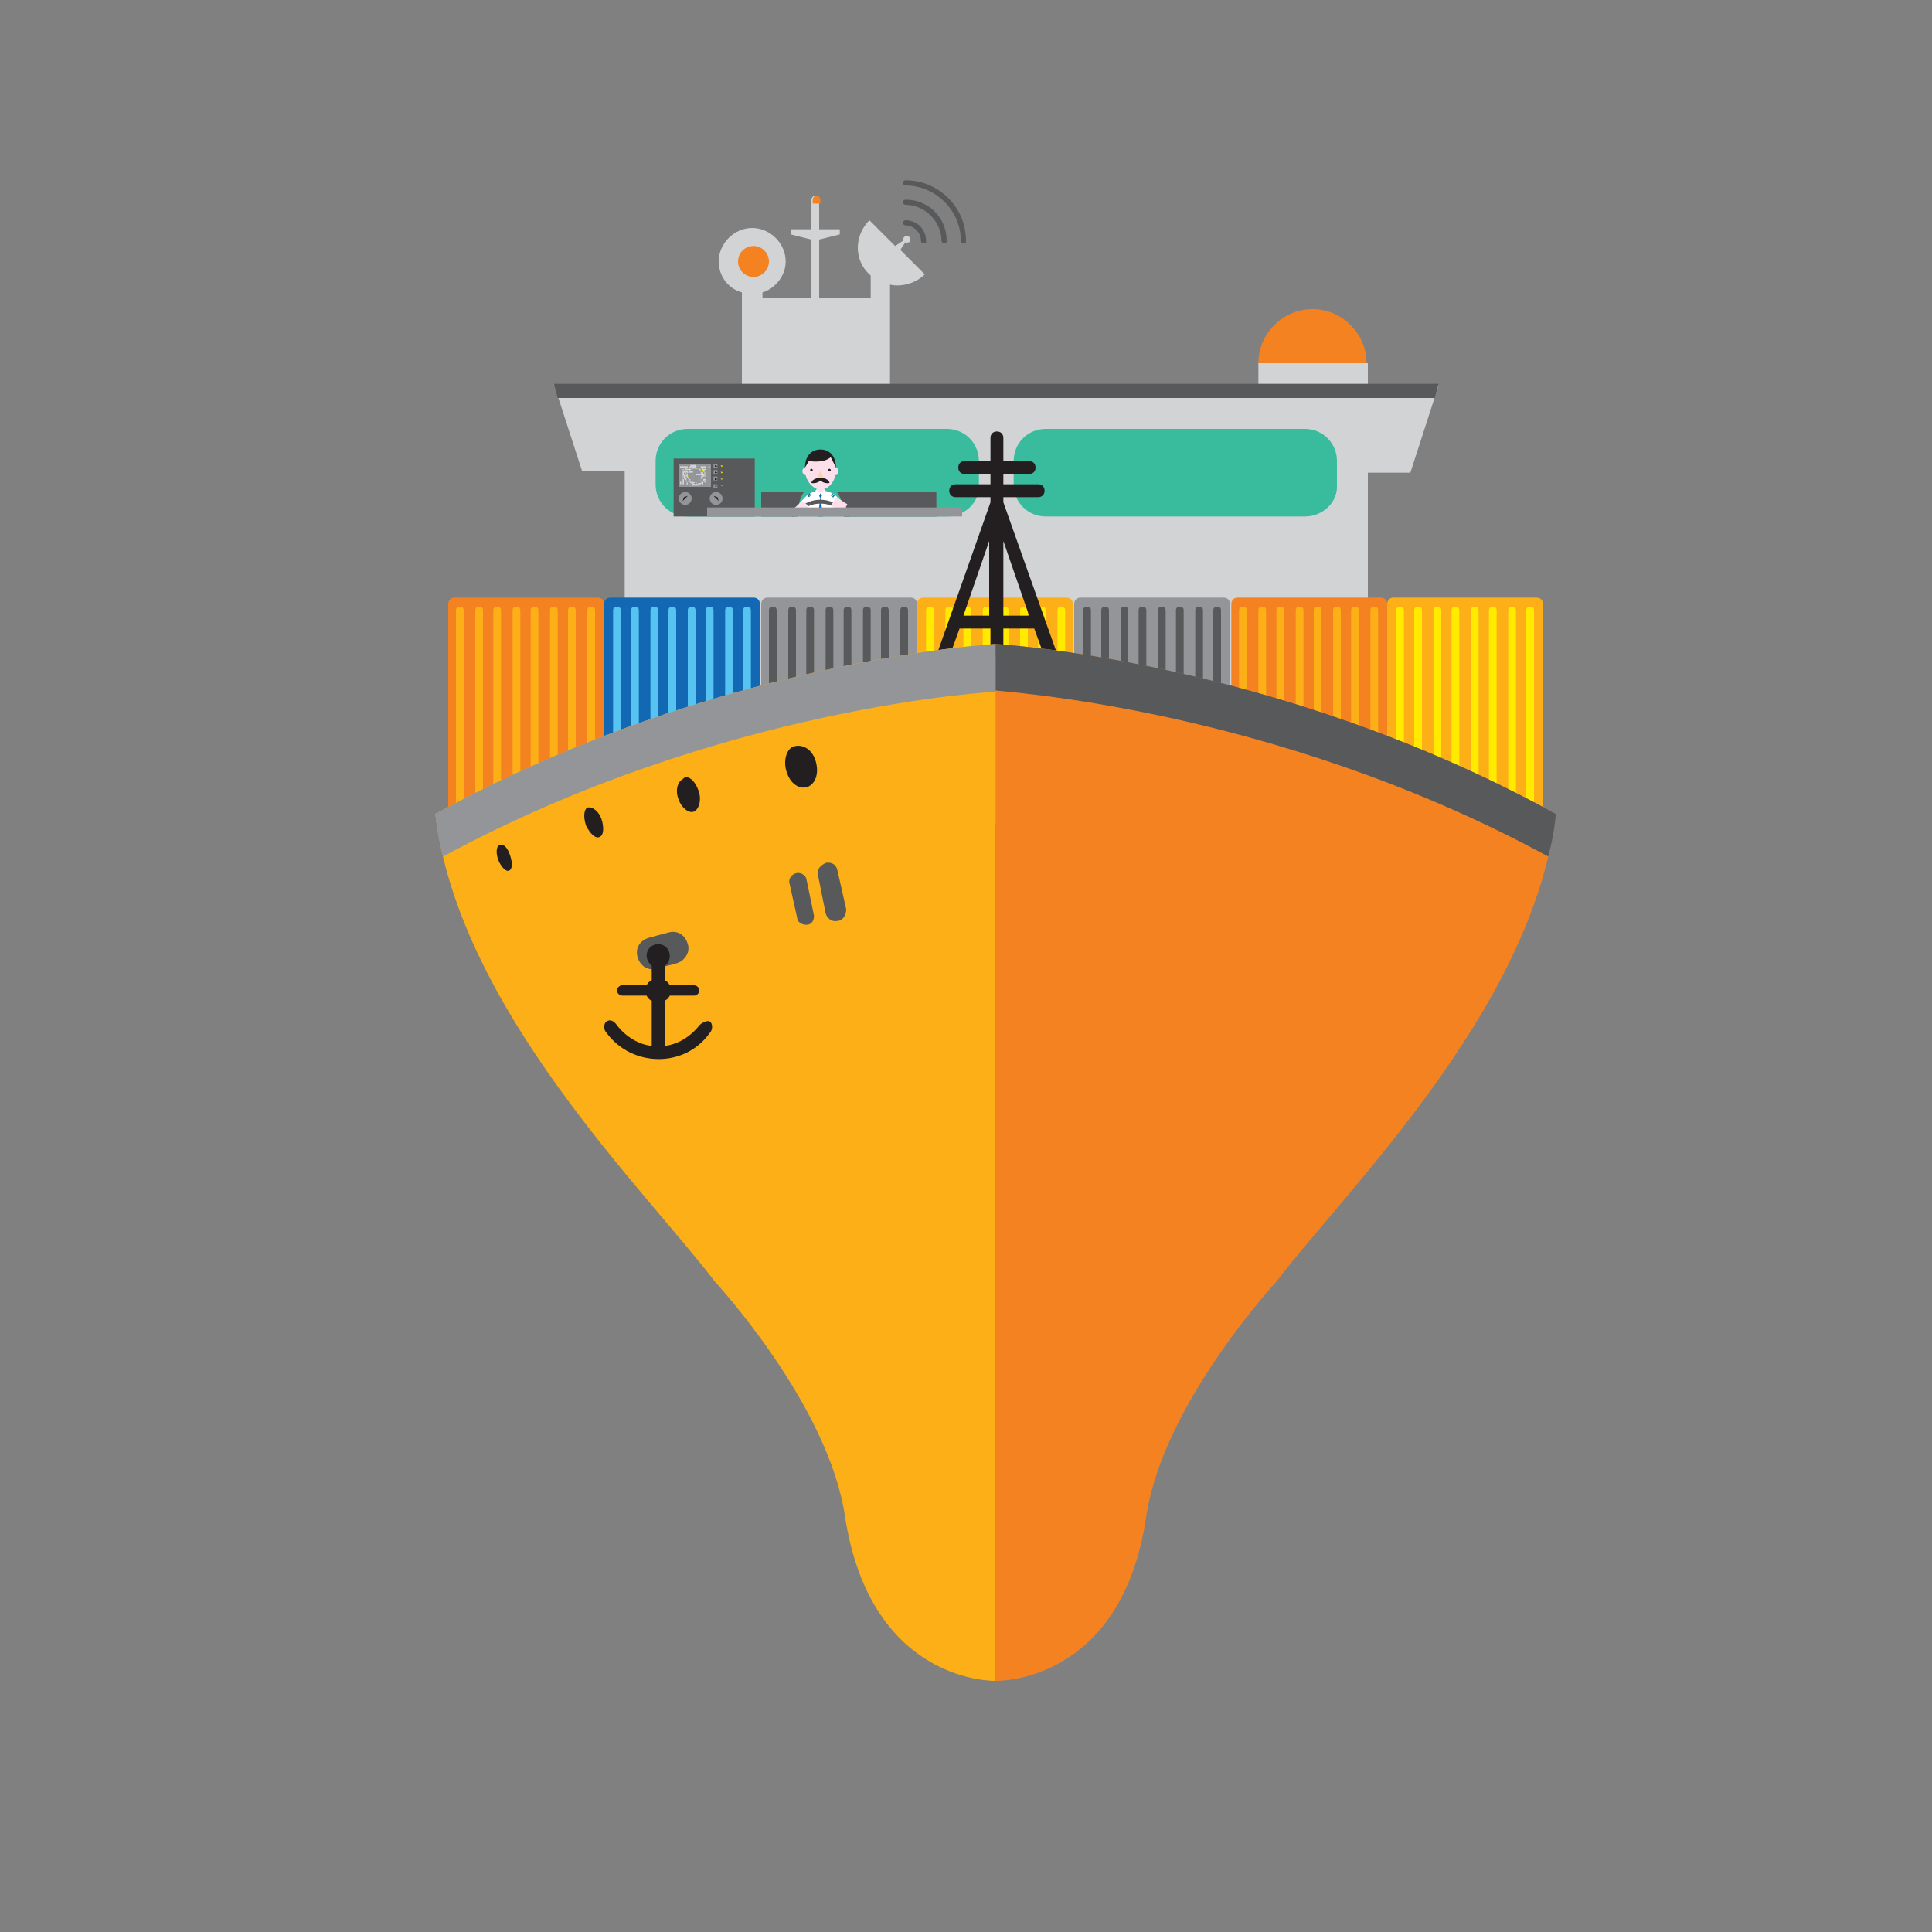 <?xml version="1.0" encoding="utf-8"?>
<!-- Generator: Adobe Illustrator 22.1.0, SVG Export Plug-In . SVG Version: 6.00 Build 0)  -->
<svg version="1.1" id="Layer_1" xmlns="http://www.w3.org/2000/svg" xmlns:xlink="http://www.w3.org/1999/xlink" x="0px" y="0px"
	 viewBox="0 0 150 150" style="enable-background:new 0 0 150 150;" xml:space="preserve">
<rect x="0" y="0" width="150" height="150" fill="#808080" stroke="none"/>
<style type="text/css">
	.st0{fill:#F58220;}
	.st1{fill:#FCAF17;}
	.st2{fill:#D1D3D4;}
	.st3{fill:#39BB9D;}
	.st4{fill:#939598;}
	.st5{fill:#58595B;}
	.st6{fill:#FFFFFF;}
	.st7{fill:#FCDFEB;}
	.st8{fill:#231F20;}
	.st9{fill:#1268B3;}
	.st10{fill:#FDD1B0;}
	.st11{fill:#57C3F0;}
	.st12{fill:#FFEA00;}
	.st13{display:none;}
	.st14{display:inline;fill:none;}
	.st15{display:inline;fill:#57C3F0;}
	.st16{display:inline;fill:#1268B3;}
</style>
<g>
	<g>
		<g>
			<path class="st0" d="M46.4,64H35.3c-0.3,0-0.5-0.2-0.5-0.5V46.9c0-0.3,0.2-0.5,0.5-0.5h11.1c0.3,0,0.5,0.2,0.5,0.5v16.6
				C46.9,63.8,46.7,64,46.4,64z"/>
		</g>
		<g>
			<g>
				<path class="st1" d="M35.7,63.4L35.7,63.4c-0.2,0-0.3-0.1-0.3-0.3V47.4c0-0.2,0.1-0.3,0.3-0.3l0,0c0.2,0,0.3,0.1,0.3,0.3V63
					C36.1,63.2,35.9,63.4,35.7,63.4z"/>
			</g>
			<g>
				<path class="st1" d="M37.2,63.4L37.2,63.4c-0.2,0-0.3-0.1-0.3-0.3V47.4c0-0.2,0.1-0.3,0.3-0.3l0,0c0.2,0,0.3,0.1,0.3,0.3V63
					C37.5,63.2,37.4,63.4,37.2,63.4z"/>
			</g>
			<g>
				<path class="st1" d="M38.6,63.4L38.6,63.4c-0.2,0-0.3-0.1-0.3-0.3V47.4c0-0.2,0.1-0.3,0.3-0.3l0,0c0.2,0,0.3,0.1,0.3,0.3V63
					C39,63.2,38.8,63.4,38.6,63.4z"/>
			</g>
			<g>
				<path class="st1" d="M40.1,63.4L40.1,63.4c-0.2,0-0.3-0.1-0.3-0.3V47.4c0-0.2,0.1-0.3,0.3-0.3l0,0c0.2,0,0.3,0.1,0.3,0.3V63
					C40.4,63.2,40.3,63.4,40.1,63.4z"/>
			</g>
			<g>
				<path class="st1" d="M41.5,63.4L41.5,63.4c-0.2,0-0.3-0.1-0.3-0.3V47.4c0-0.2,0.1-0.3,0.3-0.3l0,0c0.2,0,0.3,0.1,0.3,0.3V63
					C41.9,63.2,41.7,63.4,41.5,63.4z"/>
			</g>
			<g>
				<path class="st1" d="M43,63.4L43,63.4c-0.2,0-0.3-0.1-0.3-0.3V47.4c0-0.2,0.1-0.3,0.3-0.3l0,0c0.2,0,0.3,0.1,0.3,0.3V63
					C43.3,63.2,43.2,63.4,43,63.4z"/>
			</g>
			<g>
				<path class="st1" d="M44.4,63.4L44.4,63.4c-0.2,0-0.3-0.1-0.3-0.3V47.4c0-0.2,0.1-0.3,0.3-0.3l0,0c0.2,0,0.3,0.1,0.3,0.3V63
					C44.8,63.2,44.6,63.4,44.4,63.4z"/>
			</g>
			<g>
				<path class="st1" d="M45.9,63.4L45.9,63.4c-0.2,0-0.3-0.1-0.3-0.3V47.4c0-0.2,0.1-0.3,0.3-0.3l0,0c0.2,0,0.3,0.1,0.3,0.3V63
					C46.2,63.2,46.1,63.4,45.9,63.4z"/>
			</g>
		</g>
	</g>
	<g>
		<path class="st2" d="M43,29.8l2.2,6.8h3.3v15.5c0,0.6,0.5,1.1,1.1,1.1h55.5c0.6,0,1.1-0.5,1.1-1.1V36.7h3.3l2.2-6.8H43z"/>
	</g>
	<g>
		<path class="st3" d="M73.5,40.1H53.4c-1.4,0-2.5-1.1-2.5-2.5v-1.8c0-1.4,1.1-2.5,2.5-2.5h20.1c1.4,0,2.5,1.1,2.5,2.5v1.8
			C76.1,39,74.9,40.1,73.5,40.1z"/>
	</g>
	<g>
		<g>
			<path class="st4" d="M95,64H83.9c-0.3,0-0.5-0.2-0.5-0.5V46.9c0-0.3,0.2-0.5,0.5-0.5H95c0.3,0,0.5,0.2,0.5,0.5v16.6
				C95.5,63.8,95.3,64,95,64z"/>
		</g>
		<g>
			<g>
				<path class="st5" d="M84.4,63.4L84.4,63.4c-0.2,0-0.3-0.1-0.3-0.3V47.4c0-0.2,0.1-0.3,0.3-0.3l0,0c0.2,0,0.3,0.1,0.3,0.3V63
					C84.7,63.2,84.6,63.4,84.4,63.4z"/>
			</g>
			<g>
				<path class="st5" d="M85.8,63.4L85.8,63.4c-0.2,0-0.3-0.1-0.3-0.3V47.4c0-0.2,0.1-0.3,0.3-0.3l0,0c0.2,0,0.3,0.1,0.3,0.3V63
					C86.2,63.2,86,63.4,85.8,63.4z"/>
			</g>
			<g>
				<path class="st5" d="M87.3,63.4L87.3,63.4c-0.2,0-0.3-0.1-0.3-0.3V47.4c0-0.2,0.1-0.3,0.3-0.3l0,0c0.2,0,0.3,0.1,0.3,0.3V63
					C87.6,63.2,87.5,63.4,87.3,63.4z"/>
			</g>
			<g>
				<path class="st5" d="M88.7,63.4L88.7,63.4c-0.2,0-0.3-0.1-0.3-0.3V47.4c0-0.2,0.1-0.3,0.3-0.3l0,0c0.2,0,0.3,0.1,0.3,0.3V63
					C89.1,63.2,88.9,63.4,88.7,63.4z"/>
			</g>
			<g>
				<path class="st5" d="M90.2,63.4L90.2,63.4c-0.2,0-0.3-0.1-0.3-0.3V47.4c0-0.2,0.1-0.3,0.3-0.3l0,0c0.2,0,0.3,0.1,0.3,0.3V63
					C90.5,63.2,90.4,63.4,90.2,63.4z"/>
			</g>
			<g>
				<path class="st5" d="M91.6,63.4L91.6,63.4c-0.2,0-0.3-0.1-0.3-0.3V47.4c0-0.2,0.1-0.3,0.3-0.3l0,0c0.2,0,0.3,0.1,0.3,0.3V63
					C92,63.2,91.8,63.4,91.6,63.4z"/>
			</g>
			<g>
				<path class="st5" d="M93.1,63.4L93.1,63.4c-0.2,0-0.3-0.1-0.3-0.3V47.4c0-0.2,0.1-0.3,0.3-0.3l0,0c0.2,0,0.3,0.1,0.3,0.3V63
					C93.4,63.2,93.3,63.4,93.1,63.4z"/>
			</g>
			<g>
				<path class="st5" d="M94.5,63.4L94.5,63.4c-0.2,0-0.3-0.1-0.3-0.3V47.4c0-0.2,0.1-0.3,0.3-0.3l0,0c0.2,0,0.3,0.1,0.3,0.3V63
					C94.9,63.2,94.7,63.4,94.5,63.4z"/>
			</g>
		</g>
	</g>
	<g>
		<path class="st3" d="M101.3,40.1H81.2c-1.4,0-2.5-1.1-2.5-2.5v-1.8c0-1.4,1.1-2.5,2.5-2.5h20.1c1.4,0,2.5,1.1,2.5,2.5v1.8
			C103.9,39,102.7,40.1,101.3,40.1z"/>
	</g>
	<g>
		<g>
			<g>
				<circle class="st2" cx="57.7" cy="44.1" r="1.8"/>
			</g>
			<g>
				
					<ellipse transform="matrix(0.16 -0.987 0.987 0.16 14.671 105.341)" class="st2" cx="69.2" cy="44.1" rx="1.8" ry="1.8"/>
			</g>
		</g>
		<g>
			<g>
				
					<ellipse transform="matrix(0.229 -0.974 0.974 0.229 23.063 117.21)" class="st2" cx="85.5" cy="44.1" rx="1.8" ry="1.8"/>
			</g>
			<g>
				<path class="st2" d="M98.8,44.1c0,1-0.8,1.8-1.8,1.8c-1,0-1.8-0.8-1.8-1.8c0-1,0.8-1.8,1.8-1.8C98,42.3,98.8,43.1,98.8,44.1z"/>
			</g>
		</g>
	</g>
	<g>
		<rect x="59.1" y="38.2" class="st5" width="13.6" height="1.9"/>
	</g>
	<g>
		<path class="st3" d="M62,39.5c0-1.1,0.8-2,1.7-2c0.9,0,1.7,0.9,1.7,2H62z"/>
	</g>
	<g>
		<path class="st6" d="M62,40.1l0.1-0.5c0.1-1.1,0.9-1.5,1.7-1.5l0,0c0.8,0,1.5,0.5,1.7,1.5l0.1,0.5H62z"/>
	</g>
	<g>
		<path class="st6" d="M61.7,40.1c-0.1-0.2,0-0.5,0.1-0.7l0.6-0.7l-0.3,1.4L61.7,40.1z"/>
	</g>
	<g>
		<path class="st7" d="M64,37.9v0.1c0,0.2-0.1,0.2-0.3,0.2l0,0c-0.2,0-0.3-0.1-0.3-0.2v-0.1H64z"/>
	</g>
	<g>
		<path class="st7" d="M64.9,36.5c0,0.8-0.5,1.5-1.2,1.5c-0.6,0-1.2-0.7-1.2-1.5c0-0.8,0.5-1.3,1.2-1.3
			C64.3,35.2,64.9,35.6,64.9,36.5z"/>
	</g>
	<g>
		<path class="st8" d="M64.5,35.5l0.4,0.8c0-0.9-0.5-1.4-1.2-1.4c-0.7,0-1.2,0.5-1.2,1.4l0.3-0.5C62.9,35.8,63.9,36,64.5,35.5z"/>
	</g>
	<g>
		<g>
			<path class="st7" d="M65.1,36.6c0,0.2-0.1,0.3-0.3,0.3c-0.1,0-0.3-0.1-0.3-0.3c0-0.2,0.1-0.3,0.3-0.3
				C65,36.3,65.1,36.4,65.1,36.6z"/>
		</g>
		<g>
			<path class="st7" d="M62.9,36.6c0,0.2-0.1,0.3-0.3,0.3c-0.1,0-0.3-0.1-0.3-0.3c0-0.2,0.1-0.3,0.3-0.3
				C62.7,36.3,62.9,36.4,62.9,36.6z"/>
		</g>
	</g>
	<g>
		<path class="st8" d="M63.7,37.3c0.3,0.3,0.7,0.2,0.7,0.2c0-0.2-0.3-0.4-0.7-0.4c-0.4,0-0.7,0.2-0.7,0.4
			C63,37.5,63.4,37.6,63.7,37.3z"/>
	</g>
	<g>
		<path class="st6" d="M65.3,40.1L65,38.6l0.6,0.7c0.2,0.2,0.2,0.5,0.1,0.7L65.3,40.1z"/>
	</g>
	<g>
		<polygon class="st9" points="63.9,38.3 63.7,38.7 63.5,38.3 		"/>
	</g>
	<g>
		<polygon class="st9" points="63.9,40.1 63.7,38.6 63.7,38.6 63.5,40.1 		"/>
	</g>
	<g>
		<polygon class="st6" points="63.4,38 63.3,38.1 63.6,38.5 63.7,38.3 		"/>
	</g>
	<g>
		<polygon class="st6" points="64,38 64.1,38.1 63.9,38.5 63.7,38.3 		"/>
	</g>
	<g>
		<g>
			<path class="st5" d="M61.5,40.1c0.1-0.2,0.3-0.4,0.5-0.6c0.5-0.5,1.1-0.7,1.7-0.7c0.7,0,1.3,0.3,1.7,0.7c0.2,0.2,0.3,0.4,0.5,0.6
				l-0.4,0c-0.1-0.1-0.2-0.3-0.3-0.4c-0.4-0.4-0.9-0.6-1.5-0.6c-0.6,0-1.1,0.2-1.5,0.6c-0.1,0.1-0.2,0.2-0.3,0.4L61.5,40.1z"/>
		</g>
	</g>
	<g>
		<path class="st7" d="M61.9,40c0,0.1,0.1,0.1,0.2,0c0.1,0,0.1-0.1,0-0.2c0,0.1,0.1,0.1,0.2,0c0.1,0,0.1-0.1,0-0.2
			c0,0.1,0.1,0.1,0.2,0c0.1,0,0.1-0.1,0-0.2c0,0.1,0.1,0.1,0.2,0c0.1,0,0.1-0.1,0-0.2L62.4,39l0,0c0-0.1-0.1-0.1-0.2,0l-0.6,0.5
			c-0.1,0-0.1,0.1,0,0.2l0,0L61.9,40z"/>
	</g>
	<g>
		<path class="st7" d="M65.4,39.9c0,0.1-0.1,0.1-0.2,0c-0.1,0-0.1-0.1,0-0.2c0,0.1-0.1,0.1-0.2,0c-0.1,0-0.1-0.1,0-0.2
			c0,0.1-0.1,0.1-0.2,0c-0.1,0-0.1-0.1,0-0.2c0,0.1-0.1,0.1-0.2,0c-0.1,0-0.1-0.1,0-0.2l0.3-0.4l0,0c0-0.1,0.1-0.1,0.2,0l0.6,0.4
			c0.1,0,0.1,0.1,0,0.2l0,0L65.4,39.9z"/>
	</g>
	<g>
		<g>
			<path class="st8" d="M63.1,36.5c0,0.1-0.1,0.1-0.1,0.1c-0.1,0-0.1-0.1-0.1-0.1c0-0.1,0.1-0.1,0.1-0.1
				C63.1,36.4,63.1,36.5,63.1,36.5z"/>
		</g>
		<g>
			<path class="st8" d="M64.5,36.5c0,0.1-0.1,0.1-0.1,0.1c-0.1,0-0.1-0.1-0.1-0.1c0-0.1,0.1-0.1,0.1-0.1
				C64.5,36.4,64.5,36.5,64.5,36.5z"/>
		</g>
		<g>
			<path class="st10" d="M63.7,36.5L63.5,37c0,0,0,0.1,0.1,0.1h0.2c0,0,0.1,0,0.1-0.1L63.7,36.5z"/>
		</g>
	</g>
	<g>
		<g>
			<path class="st4" d="M70.7,64H59.6c-0.3,0-0.5-0.2-0.5-0.5V46.9c0-0.3,0.2-0.5,0.5-0.5h11.1c0.3,0,0.5,0.2,0.5,0.5v16.6
				C71.2,63.8,71,64,70.7,64z"/>
		</g>
		<g>
			<g>
				<path class="st5" d="M60,63.4L60,63.4c-0.2,0-0.3-0.1-0.3-0.3V47.4c0-0.2,0.1-0.3,0.3-0.3l0,0c0.2,0,0.3,0.1,0.3,0.3V63
					C60.4,63.2,60.2,63.4,60,63.4z"/>
			</g>
			<g>
				<path class="st5" d="M61.5,63.4L61.5,63.4c-0.2,0-0.3-0.1-0.3-0.3V47.4c0-0.2,0.1-0.3,0.3-0.3l0,0c0.2,0,0.3,0.1,0.3,0.3V63
					C61.8,63.2,61.7,63.4,61.5,63.4z"/>
			</g>
			<g>
				<path class="st5" d="M62.9,63.4L62.9,63.4c-0.2,0-0.3-0.1-0.3-0.3V47.4c0-0.2,0.1-0.3,0.3-0.3l0,0c0.2,0,0.3,0.1,0.3,0.3V63
					C63.3,63.2,63.1,63.4,62.9,63.4z"/>
			</g>
			<g>
				<path class="st5" d="M64.4,63.4L64.4,63.4c-0.2,0-0.3-0.1-0.3-0.3V47.4c0-0.2,0.1-0.3,0.3-0.3l0,0c0.2,0,0.3,0.1,0.3,0.3V63
					C64.7,63.2,64.6,63.4,64.4,63.4z"/>
			</g>
			<g>
				<path class="st5" d="M65.8,63.4L65.8,63.4c-0.2,0-0.3-0.1-0.3-0.3V47.4c0-0.2,0.1-0.3,0.3-0.3l0,0c0.2,0,0.3,0.1,0.3,0.3V63
					C66.2,63.2,66,63.4,65.8,63.4z"/>
			</g>
			<g>
				<path class="st5" d="M67.3,63.4L67.3,63.4c-0.2,0-0.3-0.1-0.3-0.3V47.4c0-0.2,0.1-0.3,0.3-0.3l0,0c0.2,0,0.3,0.1,0.3,0.3V63
					C67.6,63.2,67.5,63.4,67.3,63.4z"/>
			</g>
			<g>
				<path class="st5" d="M68.7,63.4L68.7,63.4c-0.2,0-0.3-0.1-0.3-0.3V47.4c0-0.2,0.1-0.3,0.3-0.3l0,0c0.2,0,0.3,0.1,0.3,0.3V63
					C69.1,63.2,68.9,63.4,68.7,63.4z"/>
			</g>
			<g>
				<path class="st5" d="M70.2,63.4L70.2,63.4c-0.2,0-0.3-0.1-0.3-0.3V47.4c0-0.2,0.1-0.3,0.3-0.3l0,0c0.2,0,0.3,0.1,0.3,0.3V63
					C70.5,63.2,70.4,63.4,70.2,63.4z"/>
			</g>
		</g>
	</g>
	<g>
		<path class="st9" d="M58.5,64H47.4c-0.3,0-0.5-0.2-0.5-0.5V46.9c0-0.3,0.2-0.5,0.5-0.5h11.1c0.3,0,0.5,0.2,0.5,0.5v16.6
			C59.1,63.8,58.8,64,58.5,64z"/>
	</g>
	<g>
		<g>
			<path class="st11" d="M47.9,63.4L47.9,63.4c-0.2,0-0.3-0.1-0.3-0.3V47.4c0-0.2,0.1-0.3,0.3-0.3l0,0c0.2,0,0.3,0.1,0.3,0.3V63
				C48.2,63.2,48.1,63.4,47.9,63.4z"/>
		</g>
		<g>
			<path class="st11" d="M49.3,63.4L49.3,63.4c-0.2,0-0.3-0.1-0.3-0.3V47.4c0-0.2,0.1-0.3,0.3-0.3l0,0c0.2,0,0.3,0.1,0.3,0.3V63
				C49.7,63.2,49.5,63.4,49.3,63.4z"/>
		</g>
		<g>
			<path class="st11" d="M50.8,63.4L50.8,63.4c-0.2,0-0.3-0.1-0.3-0.3V47.4c0-0.2,0.1-0.3,0.3-0.3l0,0c0.2,0,0.3,0.1,0.3,0.3V63
				C51.1,63.2,51,63.4,50.8,63.4z"/>
		</g>
		<g>
			<path class="st11" d="M52.2,63.4L52.2,63.4c-0.2,0-0.3-0.1-0.3-0.3V47.4c0-0.2,0.1-0.3,0.3-0.3l0,0c0.2,0,0.3,0.1,0.3,0.3V63
				C52.6,63.2,52.4,63.4,52.2,63.4z"/>
		</g>
		<g>
			<path class="st11" d="M53.7,63.4L53.7,63.4c-0.2,0-0.3-0.1-0.3-0.3V47.4c0-0.2,0.1-0.3,0.3-0.3l0,0c0.2,0,0.3,0.1,0.3,0.3V63
				C54,63.2,53.9,63.4,53.7,63.4z"/>
		</g>
		<g>
			<path class="st11" d="M55.1,63.4L55.1,63.4c-0.2,0-0.3-0.1-0.3-0.3V47.4c0-0.2,0.1-0.3,0.3-0.3l0,0c0.2,0,0.3,0.1,0.3,0.3V63
				C55.5,63.2,55.3,63.4,55.1,63.4z"/>
		</g>
		<g>
			<path class="st11" d="M56.6,63.4L56.6,63.4c-0.2,0-0.3-0.1-0.3-0.3V47.4c0-0.2,0.1-0.3,0.3-0.3l0,0c0.2,0,0.3,0.1,0.3,0.3V63
				C56.9,63.2,56.8,63.4,56.6,63.4z"/>
		</g>
		<g>
			<path class="st11" d="M58,63.4L58,63.4c-0.2,0-0.3-0.1-0.3-0.3V47.4c0-0.2,0.1-0.3,0.3-0.3l0,0c0.2,0,0.3,0.1,0.3,0.3V63
				C58.4,63.2,58.2,63.4,58,63.4z"/>
		</g>
	</g>
	<g>
		<path class="st1" d="M82.9,64H71.7c-0.3,0-0.5-0.2-0.5-0.5V46.9c0-0.3,0.2-0.5,0.5-0.5h11.1c0.3,0,0.5,0.2,0.5,0.5v16.6
			C83.4,63.8,83.2,64,82.9,64z"/>
	</g>
	<g>
		<g>
			<path class="st12" d="M72.2,63.4L72.2,63.4c-0.2,0-0.3-0.1-0.3-0.3V47.4c0-0.2,0.1-0.3,0.3-0.3l0,0c0.2,0,0.3,0.1,0.3,0.3V63
				C72.5,63.2,72.4,63.4,72.2,63.4z"/>
		</g>
		<g>
			<path class="st12" d="M73.7,63.4L73.7,63.4c-0.2,0-0.3-0.1-0.3-0.3V47.4c0-0.2,0.1-0.3,0.3-0.3l0,0c0.2,0,0.3,0.1,0.3,0.3V63
				C74,63.2,73.8,63.4,73.7,63.4z"/>
		</g>
		<g>
			<path class="st12" d="M75.1,63.4L75.1,63.4c-0.2,0-0.3-0.1-0.3-0.3V47.4c0-0.2,0.1-0.3,0.3-0.3l0,0c0.2,0,0.3,0.1,0.3,0.3V63
				C75.4,63.2,75.3,63.4,75.1,63.4z"/>
		</g>
		<g>
			<path class="st12" d="M76.6,63.4L76.6,63.4c-0.2,0-0.3-0.1-0.3-0.3V47.4c0-0.2,0.1-0.3,0.3-0.3l0,0c0.2,0,0.3,0.1,0.3,0.3V63
				C76.9,63.2,76.7,63.4,76.6,63.4z"/>
		</g>
		<g>
			<path class="st12" d="M78,63.4L78,63.4c-0.2,0-0.3-0.1-0.3-0.3V47.4c0-0.2,0.1-0.3,0.3-0.3l0,0c0.2,0,0.3,0.1,0.3,0.3V63
				C78.3,63.2,78.2,63.4,78,63.4z"/>
		</g>
		<g>
			<path class="st12" d="M79.5,63.4L79.5,63.4c-0.2,0-0.3-0.1-0.3-0.3V47.4c0-0.2,0.1-0.3,0.3-0.3l0,0c0.2,0,0.3,0.1,0.3,0.3V63
				C79.8,63.2,79.6,63.4,79.5,63.4z"/>
		</g>
		<g>
			<path class="st12" d="M80.9,63.4L80.9,63.4c-0.2,0-0.3-0.1-0.3-0.3V47.4c0-0.2,0.1-0.3,0.3-0.3l0,0c0.2,0,0.3,0.1,0.3,0.3V63
				C81.2,63.2,81.1,63.4,80.9,63.4z"/>
		</g>
		<g>
			<path class="st12" d="M82.4,63.4L82.4,63.4c-0.2,0-0.3-0.1-0.3-0.3V47.4c0-0.2,0.1-0.3,0.3-0.3l0,0c0.2,0,0.3,0.1,0.3,0.3V63
				C82.7,63.2,82.5,63.4,82.4,63.4z"/>
		</g>
	</g>
	<g>
		<path class="st0" d="M107.2,64H96.1c-0.3,0-0.5-0.2-0.5-0.5V46.9c0-0.3,0.2-0.5,0.5-0.5h11.1c0.3,0,0.5,0.2,0.5,0.5v16.6
			C107.7,63.8,107.5,64,107.2,64z"/>
	</g>
	<g>
		<g>
			<path class="st1" d="M96.5,63.4L96.5,63.4c-0.2,0-0.3-0.1-0.3-0.3V47.4c0-0.2,0.1-0.3,0.3-0.3l0,0c0.2,0,0.3,0.1,0.3,0.3V63
				C96.9,63.2,96.7,63.4,96.5,63.4z"/>
		</g>
		<g>
			<path class="st1" d="M98,63.4L98,63.4c-0.2,0-0.3-0.1-0.3-0.3V47.4c0-0.2,0.1-0.3,0.3-0.3l0,0c0.2,0,0.3,0.1,0.3,0.3V63
				C98.3,63.2,98.2,63.4,98,63.4z"/>
		</g>
		<g>
			<path class="st1" d="M99.4,63.4L99.4,63.4c-0.2,0-0.3-0.1-0.3-0.3V47.4c0-0.2,0.1-0.3,0.3-0.3l0,0c0.2,0,0.3,0.1,0.3,0.3V63
				C99.8,63.2,99.6,63.4,99.4,63.4z"/>
		</g>
		<g>
			<path class="st1" d="M100.9,63.4L100.9,63.4c-0.2,0-0.3-0.1-0.3-0.3V47.4c0-0.2,0.1-0.3,0.3-0.3l0,0c0.2,0,0.3,0.1,0.3,0.3V63
				C101.2,63.2,101.1,63.4,100.9,63.4z"/>
		</g>
		<g>
			<path class="st1" d="M102.3,63.4L102.3,63.4c-0.2,0-0.3-0.1-0.3-0.3V47.4c0-0.2,0.1-0.3,0.3-0.3l0,0c0.2,0,0.3,0.1,0.3,0.3V63
				C102.7,63.2,102.5,63.4,102.3,63.4z"/>
		</g>
		<g>
			<path class="st1" d="M103.8,63.4L103.8,63.4c-0.2,0-0.3-0.1-0.3-0.3V47.4c0-0.2,0.1-0.3,0.3-0.3l0,0c0.2,0,0.3,0.1,0.3,0.3V63
				C104.1,63.2,104,63.4,103.8,63.4z"/>
		</g>
		<g>
			<path class="st1" d="M105.2,63.4L105.2,63.4c-0.2,0-0.3-0.1-0.3-0.3V47.4c0-0.2,0.1-0.3,0.3-0.3l0,0c0.2,0,0.3,0.1,0.3,0.3V63
				C105.6,63.2,105.4,63.4,105.2,63.4z"/>
		</g>
		<g>
			<path class="st1" d="M106.7,63.4L106.7,63.4c-0.2,0-0.3-0.1-0.3-0.3V47.4c0-0.2,0.1-0.3,0.3-0.3l0,0c0.2,0,0.3,0.1,0.3,0.3V63
				C107,63.2,106.9,63.4,106.7,63.4z"/>
		</g>
	</g>
	<g>
		<g>
			<path class="st1" d="M119.3,64h-11.1c-0.3,0-0.5-0.2-0.5-0.5V46.9c0-0.3,0.2-0.5,0.5-0.5h11.1c0.3,0,0.5,0.2,0.5,0.5v16.6
				C119.9,63.8,119.6,64,119.3,64z"/>
		</g>
		<g>
			<g>
				<path class="st12" d="M108.7,63.4L108.7,63.4c-0.2,0-0.3-0.1-0.3-0.3V47.4c0-0.2,0.1-0.3,0.3-0.3l0,0c0.2,0,0.3,0.1,0.3,0.3V63
					C109,63.2,108.9,63.4,108.7,63.4z"/>
			</g>
			<g>
				<path class="st12" d="M110.1,63.4L110.1,63.4c-0.2,0-0.3-0.1-0.3-0.3V47.4c0-0.2,0.1-0.3,0.3-0.3l0,0c0.2,0,0.3,0.1,0.3,0.3V63
					C110.5,63.2,110.3,63.4,110.1,63.4z"/>
			</g>
			<g>
				<path class="st12" d="M111.6,63.4L111.6,63.4c-0.2,0-0.3-0.1-0.3-0.3V47.4c0-0.2,0.1-0.3,0.3-0.3l0,0c0.2,0,0.3,0.1,0.3,0.3V63
					C111.9,63.2,111.8,63.4,111.6,63.4z"/>
			</g>
			<g>
				<path class="st12" d="M113,63.4L113,63.4c-0.2,0-0.3-0.1-0.3-0.3V47.4c0-0.2,0.1-0.3,0.3-0.3l0,0c0.2,0,0.3,0.1,0.3,0.3V63
					C113.4,63.2,113.2,63.4,113,63.4z"/>
			</g>
			<g>
				<path class="st12" d="M114.5,63.4L114.5,63.4c-0.2,0-0.3-0.1-0.3-0.3V47.4c0-0.2,0.1-0.3,0.3-0.3l0,0c0.2,0,0.3,0.1,0.3,0.3V63
					C114.8,63.2,114.7,63.4,114.5,63.4z"/>
			</g>
			<g>
				<path class="st12" d="M115.9,63.4L115.9,63.4c-0.2,0-0.3-0.1-0.3-0.3V47.4c0-0.2,0.1-0.3,0.3-0.3l0,0c0.2,0,0.3,0.1,0.3,0.3V63
					C116.3,63.2,116.1,63.4,115.9,63.4z"/>
			</g>
			<g>
				<path class="st12" d="M117.4,63.4L117.4,63.4c-0.2,0-0.3-0.1-0.3-0.3V47.4c0-0.2,0.1-0.3,0.3-0.3l0,0c0.2,0,0.3,0.1,0.3,0.3V63
					C117.7,63.2,117.6,63.4,117.4,63.4z"/>
			</g>
			<g>
				<path class="st12" d="M118.8,63.4L118.8,63.4c-0.2,0-0.3-0.1-0.3-0.3V47.4c0-0.2,0.1-0.3,0.3-0.3l0,0c0.2,0,0.3,0.1,0.3,0.3V63
					C119.2,63.2,119,63.4,118.8,63.4z"/>
			</g>
		</g>
	</g>
	<g>
		<path class="st8" d="M83.4,54.5L77.9,39v-0.4h2.7c0.3,0,0.5-0.2,0.5-0.5c0-0.3-0.2-0.5-0.5-0.5h-2.7v-0.8h2c0.3,0,0.5-0.2,0.5-0.5
			c0-0.3-0.2-0.5-0.5-0.5h-2v-1.8c0-0.3-0.2-0.5-0.5-0.5c-0.3,0-0.5,0.2-0.5,0.5v1.8h-2c-0.3,0-0.5,0.2-0.5,0.5
			c0,0.3,0.2,0.5,0.5,0.5h2v0.8h-2.7c-0.3,0-0.5,0.2-0.5,0.5c0,0.3,0.2,0.5,0.5,0.5h2.7V39l-5.5,15.6c-0.1,0.3,0,0.6,0.3,0.6h0
			c0.3,0.1,0.6,0,0.6-0.3l2.2-6.1h2.4v1.7c0,0.3,0.2,0.5,0.5,0.5c0.3,0,0.5-0.2,0.5-0.5v-1.7h2.4l2.2,6.1c0.1,0.3,0.4,0.4,0.6,0.3
			C83.3,55.1,83.5,54.8,83.4,54.5z M74.8,47.8l2-5.8v5.8H74.8z M77.9,47.8V42l2,5.8H77.9z"/>
	</g>
	<g>
		<path class="st1" d="M77.3,130.5V50c0,0-21.7,1.2-43.5,13.2c1.8,15.1,16.3,29.2,21.7,36.3c0,0,8.8,9.5,10.1,18.2
			C67.6,130.8,77.3,130.5,77.3,130.5z"/>
	</g>
	<g>
		<path class="st0" d="M77.3,130.5V50c0,0,21.7,1.2,43.5,13.2c-1.8,15.1-16.3,29.2-21.7,36.3c0,0-8.8,9.5-10.1,18.2
			C87.1,130.8,77.3,130.5,77.3,130.5z"/>
	</g>
	<g>
		<path class="st5" d="M52.5,74.8L51,75.2c-0.7,0.2-1.3-0.2-1.5-0.9l0,0c-0.2-0.7,0.2-1.3,0.9-1.5l1.5-0.4c0.7-0.2,1.3,0.2,1.5,0.9
			h0C53.6,73.9,53.2,74.6,52.5,74.8z"/>
	</g>
	<g>
		<g>
			<path class="st4" d="M77.3,50c0,0-21.7,1.2-43.5,13.2c0.1,1.1,0.3,2.2,0.6,3.3C56,54.8,77.3,53.7,77.3,53.7V50z"/>
		</g>
		<g>
			<path class="st5" d="M120.2,66.5c0.3-1.1,0.5-2.2,0.6-3.3C99.1,51.2,77.3,50,77.3,50v3.6C77.3,53.7,98.7,54.8,120.2,66.5z"/>
		</g>
	</g>
	<g>
		<g>
			<path class="st5" d="M62.6,71.8L62.6,71.8c-0.3,0-0.7-0.2-0.7-0.5l-0.6-2.7c-0.1-0.3,0.1-0.7,0.5-0.8l0,0
				c0.3-0.1,0.7,0.1,0.8,0.4l0.6,2.9C63.2,71.5,63,71.8,62.6,71.8z"/>
		</g>
		<g>
			<path class="st5" d="M65,71.5L65,71.5c-0.4,0.1-0.8-0.2-0.9-0.6l-0.6-3c-0.1-0.4,0.2-0.7,0.6-0.9l0,0c0.4-0.1,0.8,0.1,0.9,0.5
				l0.7,3.1C65.7,71.1,65.4,71.5,65,71.5z"/>
		</g>
	</g>
	<g>
		<g>
			<path class="st8" d="M39.6,66.4c0.2,0.6,0.2,1.1-0.1,1.2c-0.2,0.1-0.6-0.3-0.8-0.8c-0.2-0.5-0.2-1.1,0.1-1.2
				C39.1,65.5,39.4,65.8,39.6,66.4z"/>
		</g>
		<g>
			<path class="st8" d="M46.7,63.6c0.2,0.6,0.2,1.3-0.2,1.4c-0.3,0.1-0.7-0.3-1-0.9c-0.2-0.6-0.2-1.2,0.1-1.4
				C46,62.6,46.5,63,46.7,63.6z"/>
		</g>
		<g>
			<path class="st8" d="M54.2,61.3c0.3,0.7,0.1,1.5-0.3,1.7c-0.4,0.2-1-0.3-1.2-0.9c-0.3-0.7-0.1-1.4,0.3-1.6
				C53.3,60.1,53.9,60.5,54.2,61.3z"/>
		</g>
		<g>
			<path class="st8" d="M63.3,59c0.3,0.9,0.1,1.8-0.6,2.1c-0.6,0.2-1.3-0.2-1.6-1.1c-0.3-0.8-0.1-1.7,0.4-2
				C62.2,57.7,63,58.1,63.3,59z"/>
		</g>
	</g>
	<g>
		<path class="st0" d="M97.7,28.2c0-2.3,1.9-4.2,4.2-4.2s4.2,1.9,4.2,4.2H97.7z"/>
	</g>
	<g>
		<rect x="97.7" y="28.2" class="st2" width="8.5" height="2.1"/>
	</g>
	<g>
		<g>
			<path class="st2" d="M69.9,19.4l0.4-0.6c0.1,0.1,0.2,0,0.3,0c0.1-0.1,0.1-0.3,0-0.4c-0.1-0.1-0.3-0.1-0.4,0
				c-0.1,0.1-0.1,0.2-0.1,0.3l-0.6,0.4l-2-2c-1.2,1.2-1.2,3.1,0,4.2c0,0,0.1,0.1,0.1,0.1c0,0,0,0.1,0,0.1v1.6h-4v-4.5l1.6-0.4v-0.4
				h-1.6v-2.3c0-0.2-0.2-0.3-0.3-0.3c-0.2,0-0.3,0.2-0.3,0.3v2.3h-1.6v0.4l1.6,0.4v4.5h-3.8v-0.4c1-0.3,1.8-1.3,1.8-2.4
				c0-1.4-1.2-2.6-2.6-2.6c-1.4,0-2.6,1.2-2.6,2.6c0,1.1,0.7,2.1,1.8,2.4v0.4v7.9h11.5v-7.9v-1c0.9,0.2,2-0.1,2.7-0.8L69.9,19.4z"/>
		</g>
		<g>
			<circle class="st0" cx="58.5" cy="20.3" r="1.2"/>
		</g>
	</g>
	<g>
		<polygon class="st5" points="43,29.8 43.3,30.9 111.4,30.9 111.7,29.8 		"/>
	</g>
	<g>
		<path class="st8" d="M55.1,79.3c-0.2-0.1-0.6,0.1-0.8,0.3c-0.7,0.9-1.7,1.5-2.7,1.6v-3.5c0.2-0.1,0.3-0.2,0.4-0.4h1.9
			c0.2,0,0.4-0.2,0.4-0.4c0-0.2-0.2-0.4-0.4-0.4h-1.9c-0.1-0.2-0.2-0.3-0.4-0.4v-1.1c0.3-0.2,0.4-0.5,0.4-0.8c0-0.5-0.4-0.9-0.9-0.9
			s-0.9,0.4-0.9,0.9c0,0.3,0.2,0.6,0.4,0.8v1.1c-0.2,0.1-0.3,0.2-0.4,0.4h-1.9c-0.2,0-0.4,0.2-0.4,0.4c0,0.2,0.2,0.4,0.4,0.4h1.9
			c0.1,0.2,0.2,0.3,0.4,0.4v3.5c-1-0.1-2-0.7-2.7-1.6c-0.2-0.3-0.5-0.5-0.8-0.3c-0.2,0.1-0.3,0.6,0,0.9c2,2.7,6.1,2.7,8,0
			C55.4,79.9,55.3,79.4,55.1,79.3z"/>
	</g>
	<g>
		<g>
			
				<rect x="62.7" y="38.4" transform="matrix(0.825 -0.566 0.566 0.825 -10.775 42.241)" class="st9" width="0.1" height="0.2"/>
		</g>
		<g>
			
				<rect x="62.8" y="38.3" transform="matrix(0.825 -0.566 0.566 0.825 -10.715 42.292)" class="st9" width="0.1" height="0.2"/>
		</g>
	</g>
	<g>
		<g>
			
				<rect x="64.5" y="38.3" transform="matrix(0.825 0.566 -0.566 0.825 33.074 -29.806)" class="st9" width="0.1" height="0.2"/>
		</g>
		<g>
			
				<rect x="64.7" y="38.4" transform="matrix(0.824 0.566 -0.566 0.824 33.145 -29.858)" class="st9" width="0.1" height="0.2"/>
		</g>
	</g>
	<g>
		<rect x="52.3" y="35.6" class="st5" width="6.3" height="4.5"/>
	</g>
	<g>
		<rect x="52.7" y="36" class="st4" width="2.5" height="1.8"/>
	</g>
	<g>
		<rect x="54.9" y="39.4" class="st4" width="19.8" height="0.7"/>
	</g>
	<g>
		<path class="st12" d="M56.1,36.2C56.1,36.2,56,36.2,56.1,36.2c-0.1,0.1-0.1,0-0.1,0C55.9,36.1,56,36.1,56.1,36.2
			C56,36.1,56.1,36.1,56.1,36.2z"/>
	</g>
	<g>
		<path class="st12" d="M56.1,36.7C56.1,36.7,56,36.8,56.1,36.7c-0.1,0.1-0.1,0-0.1,0C55.9,36.6,56,36.6,56.1,36.7
			C56,36.6,56.1,36.6,56.1,36.7z"/>
	</g>
	<g>
		<path class="st12" d="M56.1,37.2C56.1,37.2,56,37.3,56.1,37.2c-0.1,0.1-0.1,0-0.1,0C55.9,37.2,56,37.1,56.1,37.2
			C56,37.1,56.1,37.2,56.1,37.2z"/>
	</g>
	<g>
		<path class="st0" d="M56.1,37.7C56.1,37.8,56,37.8,56.1,37.7c-0.1,0.1-0.1,0-0.1,0C55.9,37.7,56,37.6,56.1,37.7
			C56,37.6,56.1,37.7,56.1,37.7z"/>
	</g>
	<g>
		<g>
			<rect x="55.4" y="36" class="st4" width="0.3" height="0.3"/>
		</g>
		<g>
			<path class="st8" d="M55.7,36.2L55.7,36.2L55.7,36.2c-0.2-0.1-0.2-0.1-0.2,0C55.5,36.2,55.5,36.3,55.7,36.2
				C55.6,36.3,55.7,36.2,55.7,36.2z"/>
		</g>
	</g>
	<g>
		<g>
			<rect x="55.4" y="36.5" class="st4" width="0.3" height="0.3"/>
		</g>
		<g>
			<path class="st8" d="M55.7,36.7L55.7,36.7L55.7,36.7c-0.2-0.1-0.2-0.1-0.2,0C55.5,36.7,55.5,36.8,55.7,36.7
				C55.6,36.8,55.7,36.7,55.7,36.7z"/>
		</g>
	</g>
	<g>
		<g>
			<rect x="55.4" y="37" class="st4" width="0.3" height="0.3"/>
		</g>
		<g>
			<path class="st8" d="M55.7,37.2L55.7,37.2L55.7,37.2c-0.2-0.1-0.2-0.1-0.2,0C55.5,37.3,55.5,37.3,55.7,37.2
				C55.6,37.3,55.7,37.3,55.7,37.2z"/>
		</g>
	</g>
	<g>
		<g>
			<rect x="55.4" y="37.6" class="st4" width="0.3" height="0.3"/>
		</g>
		<g>
			<path class="st8" d="M55.6,37.6L55.6,37.6L55.6,37.6c-0.1,0.2-0.1,0.2,0,0.2C55.6,37.8,55.7,37.8,55.6,37.6
				C55.7,37.7,55.6,37.6,55.6,37.6z"/>
		</g>
	</g>
	<g>
		<path class="st2" d="M55.1,36.3L55.1,36.3l-0.1,0V36h0v0.2h-0.2V36h0v0.2h-0.2V36h0v0.2h-0.2V36h0v0.2h-0.1c0,0-0.1,0-0.1-0.1V36
			h0v0.2c-0.1,0-0.1,0-0.2,0V36h0v0.1c0,0-0.1,0-0.1,0c0,0-0.1,0-0.1,0V36h0v0.1c-0.1,0-0.1,0-0.2,0V36h0v0.2c0,0-0.1,0-0.1,0.1
			h-0.1V36h0v0.2h-0.2V36h0v0.2h-0.2V36h0v0.2h-0.2V36h0v0.2h-0.2v0h0.2v0.2h-0.2v0h0.2v0.2h-0.2v0h0.2v0.2h-0.2v0h0.2V37h-0.2v0
			h0.2v0.2h-0.2v0h0.2v0.2h-0.2v0h0.2v0.2h-0.2v0h0.2v0.2h0v-0.2H53v0.2h0v-0.2h0.2v0.2h0v-0.2h0.2v0.2h0v-0.2h0.1
			c0,0,0.1,0,0.1,0.1v0.2h0v-0.2c0.1,0,0.1,0,0.2,0v0.1h0v-0.1c0,0,0.1,0,0.1,0c0,0,0.1,0,0.1,0v0.1h0v-0.1c0.1,0,0.1,0,0.2,0v0.2h0
			v-0.2c0,0,0.1,0,0.1-0.1h0.1v0.2h0v-0.2h0.2v0.2h0v-0.2h0.2v0.2h0v-0.2H55v0.2h0v-0.2h0.1v0H55v-0.2h0.1v0H55v-0.2h0.1v0H55V37
			h0.1v0H55v-0.2h0.1v0H55v-0.2h0.1v0H55v-0.2h0.1v0H55v-0.2H55.1z M54.8,36.3v0.2h-0.2v-0.2H54.8z M54.6,36.5v0.1h-0.2c0,0,0,0,0,0
			v-0.2L54.6,36.5C54.6,36.5,54.6,36.5,54.6,36.5z M54.6,36.5L54.6,36.5L54.6,36.5C54.6,36.5,54.6,36.5,54.6,36.5z M54.7,36.9
			C54.7,37,54.7,37,54.7,36.9L54.7,36.9L54.7,36.9L54.7,36.9C54.7,36.9,54.7,36.9,54.7,36.9z M54.6,37.2V37h0.1
			C54.7,37.1,54.7,37.2,54.6,37.2L54.6,37.2z M54.6,37.2C54.6,37.3,54.6,37.3,54.6,37.2L54.6,37.2L54.6,37.2z M54.2,37.4L54.2,37.4
			l0-0.2h0.2v0C54.4,37.3,54.3,37.4,54.2,37.4z M54.4,37.3v0.1h-0.1C54.3,37.4,54.4,37.3,54.4,37.3z M53.4,37.3L53.4,37.3l0.2,0v0.2
			h0C53.5,37.4,53.5,37.3,53.4,37.3z M53.6,37.4h-0.1v-0.1C53.5,37.3,53.5,37.4,53.6,37.4z M53.2,37.2c0-0.1,0-0.1,0-0.2h0.1
			L53.2,37.2L53.2,37.2z M53.2,37.2L53.2,37.2C53.2,37.3,53.2,37.3,53.2,37.2L53.2,37.2z M53.1,36.9C53.1,36.9,53.1,36.9,53.1,36.9
			L53.1,36.9L53.1,36.9L53.1,36.9C53.1,37,53.1,37,53.1,36.9z M53.2,36.7v0.2h-0.1C53.2,36.8,53.2,36.7,53.2,36.7L53.2,36.7z
			 M53.2,36.6C53.2,36.6,53.2,36.6,53.2,36.6L53.2,36.6L53.2,36.6z M53.6,36.5L53.6,36.5l0,0.2h-0.2v0
			C53.5,36.6,53.5,36.5,53.6,36.5z M53.4,36.6v-0.1h0.1C53.5,36.5,53.5,36.5,53.4,36.6z M54.4,36.6L54.4,36.6l-0.2,0v-0.2h0
			C54.3,36.5,54.4,36.6,54.4,36.6z M54.3,36.5h0.1v0.1C54.4,36.5,54.3,36.5,54.3,36.5z M53.4,36.9C53.4,36.9,53.4,36.9,53.4,36.9
			L53.4,36.9L53.4,36.9L53.4,36.9C53.4,37,53.4,37,53.4,36.9z M53.3,37L53.3,37l-0.1-0.2h0.1C53.3,36.9,53.3,36.9,53.3,37
			C53.3,37,53.3,37,53.3,37z M54.4,36.8h-0.2v-0.2h0.2V36.8z M54.4,36.7c0,0.1,0.1,0.1,0.1,0.2h-0.1V36.7z M53.8,37v-0.2H54V37H53.8
			z M54,37v0.2h-0.2V37H54z M53.6,36.9h0.2V37h-0.2V36.9z M53.6,37h-0.2v-0.2h0.2V37z M53.8,36.8v-0.2H54v0.2H53.8z M54,36.9h0.2V37
			H54V36.9z M54.2,36.9h0.2V37h-0.2V36.9z M54.2,36.8H54v-0.2h0.2V36.8z M54,36.6v-0.2h0.2v0.2H54z M54,36.6h-0.2v-0.2H54V36.6z
			 M53.8,36.6h-0.2v-0.2h0.2V36.6z M53.8,36.7v0.2h-0.2v-0.2H53.8z M53.6,36.8h-0.2v-0.2h0.2V36.8z M53.4,36.8L53.4,36.8
			c-0.1-0.1,0-0.1,0-0.2V36.8z M53.4,37v0.2C53.4,37.2,53.4,37.1,53.4,37L53.4,37z M53.4,37h0.2v0.2h-0.2V37z M53.6,37h0.2v0.2h-0.2
			V37z M53.8,37.2v0.2h-0.2v-0.2H53.8z M53.8,37.2H54v0.2h-0.2V37.2z M54,37.2h0.2v0.2H54V37.2z M54,37.2V37h0.2v0.2H54z M54.2,37
			h0.2v0.2h-0.2V37z M54.4,37L54.4,37c0.1,0.1,0,0.1,0,0.2V37z M54.4,37v-0.2h0.1C54.5,36.9,54.5,36.9,54.4,37
			C54.5,37,54.5,37,54.4,37L54.4,37z M54.5,36.9L54.5,36.9l0.1,0.2h-0.1C54.5,37,54.5,37,54.5,36.9C54.5,36.9,54.5,36.9,54.5,36.9z
			 M54.5,36.8c0-0.1,0-0.1-0.1-0.2h0.2L54.5,36.8L54.5,36.8z M54,36.4L54,36.4c0.1,0,0.1,0,0.2,0H54z M54,36.4h-0.2v-0.1
			C53.9,36.4,53.9,36.4,54,36.4C54,36.4,54,36.4,54,36.4L54,36.4z M53.8,36.4h-0.2C53.7,36.4,53.8,36.4,53.8,36.4L53.8,36.4z
			 M53.3,36.8L53.3,36.8l-0.1-0.2h0.2C53.4,36.7,53.4,36.8,53.3,36.8z M53.3,37L53.3,37c0.1,0.1,0.1,0.1,0.2,0.2h-0.2V37z
			 M53.8,37.4L53.8,37.4c-0.1,0.1-0.1,0-0.2,0H53.8z M53.8,37.4H54v0.1C54,37.5,54,37.5,53.8,37.4C53.9,37.5,53.9,37.5,53.8,37.4
			L53.8,37.4z M54,37.4h0.2C54.1,37.5,54.1,37.5,54,37.4L54,37.4z M54.5,37L54.5,37l0.1,0.2h-0.2C54.5,37.2,54.5,37.1,54.5,37z
			 M54.6,36.8v-0.2h0C54.7,36.7,54.7,36.8,54.6,36.8L54.6,36.8z M54.6,36.6L54.6,36.6C54.6,36.6,54.6,36.6,54.6,36.6L54.6,36.6z
			 M54.4,36.4v-0.1c0,0,0.1,0.1,0.1,0.1H54.4z M54.4,36.4h-0.2c0,0,0,0,0,0v-0.2h0.1c0,0,0,0,0.1,0V36.4z M54.2,36.4
			c-0.1,0-0.1-0.1-0.2-0.1v-0.1h0.2V36.4z M54,36.4C54,36.4,54,36.3,54,36.4c-0.1,0-0.1,0-0.2,0v-0.1L54,36.4L54,36.4z M53.8,36.4
			c-0.1,0-0.1,0-0.2,0.1v-0.2L53.8,36.4L53.8,36.4z M53.6,36.4C53.6,36.4,53.6,36.4,53.6,36.4l-0.2,0v-0.1c0,0,0,0,0.1,0h0.1V36.4z
			 M53.4,36.4h-0.1c0,0,0.1-0.1,0.1-0.1V36.4z M53.4,36.5v0.2c0,0,0,0,0,0h-0.2v-0.1c0,0,0,0,0-0.1H53.4z M53.3,36.5L53.3,36.5
			L53.3,36.5C53.3,36.5,53.3,36.5,53.3,36.5z M53.2,36.5c0,0,0,0.1-0.1,0.1h-0.1v-0.2L53.2,36.5L53.2,36.5z M53.2,36.7
			c0,0.1,0,0.1,0,0.2h-0.1v-0.2H53.2z M53.1,36.9C53.1,36.9,53.1,36.9,53.1,36.9c0,0.1,0,0.1,0,0.2h-0.1L53.1,36.9L53.1,36.9z
			 M53.1,37c0,0.1,0,0.1,0,0.2h-0.1L53.1,37L53.1,37z M53.2,37.2c0,0,0,0.1,0.1,0.1v0.1h-0.2v-0.2H53.2z M53.3,37.4
			C53.3,37.4,53.3,37.4,53.3,37.4L53.3,37.4L53.3,37.4z M53.3,37.3v-0.1h0.2c0,0,0,0,0,0v0.2L53.3,37.3
			C53.3,37.4,53.3,37.4,53.3,37.3z M53.4,37.4v0.1c0,0-0.1-0.1-0.1-0.1H53.4z M53.4,37.4h0.2c0,0,0,0,0,0v0.2h-0.1c0,0,0,0-0.1,0
			V37.4z M53.6,37.5c0.1,0,0.1,0.1,0.2,0.1v0.1h-0.2V37.5z M53.8,37.5C53.9,37.5,53.9,37.5,53.8,37.5c0.1,0,0.1,0,0.2,0v0.1
			L53.8,37.5L53.8,37.5z M54,37.5c0.1,0,0.1,0,0.2-0.1v0.2L54,37.5L54,37.5z M54.2,37.4C54.2,37.4,54.2,37.4,54.2,37.4l0.2,0v0.1
			c0,0,0,0-0.1,0h-0.1V37.4z M54.4,37.4h0.1c0,0-0.1,0.1-0.1,0.1V37.4z M54.4,37.4v-0.2c0,0,0,0,0,0h0.2v0.1c0,0,0,0,0,0.1H54.4z
			 M54.6,37.4L54.6,37.4L54.6,37.4C54.6,37.4,54.6,37.4,54.6,37.4z M54.6,37.4c0,0,0-0.1,0.1-0.1h0.1v0.2L54.6,37.4L54.6,37.4z
			 M54.7,37.2c0-0.1,0-0.1,0-0.2h0.1v0.2H54.7z M54.7,37C54.7,37,54.7,37,54.7,37c0-0.1,0-0.1,0-0.2h0.1L54.7,37L54.7,37z
			 M54.7,36.8c0-0.1,0-0.1,0-0.2h0.1L54.7,36.8L54.7,36.8z M54.7,36.6c0,0,0-0.1-0.1-0.1v-0.1h0.2v0.2H54.7z M54.6,36.3v0.2h0
			c0-0.1-0.1-0.1-0.1-0.1v0H54.6z M54.4,36.3L54.4,36.3C54.4,36.3,54.4,36.3,54.4,36.3L54.4,36.3z M54.3,36.2L54.3,36.2L54.3,36.2
			C54.2,36.2,54.3,36.2,54.3,36.2z M54.2,36.2L54.2,36.2l-0.2,0v-0.1C54.1,36.2,54.1,36.2,54.2,36.2z M53.9,36.2
			C54,36.2,54,36.2,53.9,36.2L53.9,36.2L53.9,36.2L53.9,36.2C53.9,36.2,53.9,36.2,53.9,36.2z M53.8,36.2L53.8,36.2l-0.2,0.1v0
			C53.7,36.2,53.8,36.2,53.8,36.2z M53.6,36.2L53.6,36.2L53.6,36.2C53.6,36.2,53.6,36.2,53.6,36.2z M53.5,36.3
			C53.5,36.3,53.5,36.3,53.5,36.3L53.5,36.3L53.5,36.3z M53.4,36.3L53.4,36.3c-0.1,0.1-0.1,0.1-0.1,0.2h0v-0.2H53.4z M53.2,36.3v0.2
			h-0.2v-0.2H53.2z M52.9,36.3H53v0.2h-0.2V36.3z M52.9,36.5H53v0.2h-0.2V36.5z M52.9,36.7H53v0.2h-0.2V36.7z M52.9,36.9H53V37h-0.2
			V36.9z M52.9,37H53v0.2h-0.2V37z M52.9,37.2H53v0.2h-0.2V37.2z M52.9,37.6v-0.2H53v0.2H52.9z M53.1,37.6v-0.2h0.2v0.2H53.1z
			 M53.3,37.6v-0.2h0c0,0.1,0.1,0.1,0.1,0.1v0H53.3z M53.4,37.6L53.4,37.6C53.5,37.6,53.5,37.6,53.4,37.6L53.4,37.6z M53.6,37.6
			L53.6,37.6L53.6,37.6C53.6,37.7,53.6,37.6,53.6,37.6z M53.6,37.7L53.6,37.7l0.2,0v0.1C53.8,37.7,53.7,37.7,53.6,37.7z M53.9,37.7
			C53.9,37.7,53.9,37.7,53.9,37.7L53.9,37.7L53.9,37.7L53.9,37.7C54,37.7,54,37.7,53.9,37.7z M54,37.7L54,37.7l0.2-0.1v0
			C54.1,37.7,54.1,37.7,54,37.7z M54.2,37.7L54.2,37.7L54.2,37.7C54.3,37.6,54.2,37.7,54.2,37.7z M54.4,37.6
			C54.4,37.6,54.4,37.6,54.4,37.6L54.4,37.6L54.4,37.6z M54.4,37.6L54.4,37.6c0.1-0.1,0.1-0.1,0.1-0.2h0v0.2H54.4z M54.6,37.6v-0.2
			h0.2v0.2H54.6z M55,37.6h-0.2v-0.2H55V37.6z M55,37.4h-0.2v-0.2H55V37.4z M55,37.2h-0.2V37H55V37.2z M55,37h-0.2v-0.2H55V37z
			 M55,36.8h-0.2v-0.2H55V36.8z M55,36.6h-0.2v-0.2H55V36.6z M55,36.4h-0.2v-0.2H55V36.4z"/>
	</g>
	<g>
		<path class="st12" d="M54.7,36.5C54.7,36.5,54.6,36.5,54.7,36.5c-0.1,0.1-0.2,0-0.2,0C54.5,36.4,54.6,36.4,54.7,36.5
			C54.6,36.4,54.7,36.4,54.7,36.5z"/>
	</g>
	<g>
		<path class="st12" d="M53.5,37C53.5,37.1,53.5,37.1,53.5,37c-0.1,0.1-0.2,0-0.2,0C53.4,37,53.4,37,53.5,37
			C53.5,37,53.5,37,53.5,37z"/>
	</g>
	<g>
		<g>
			<circle class="st4" cx="53.2" cy="38.7" r="0.5"/>
		</g>
		<g>
			<polygon class="st8" points="53.2,38.7 53,38.9 53.1,38.6 53.4,38.5 			"/>
		</g>
	</g>
	<g>
		<g>
			<circle class="st4" cx="55.6" cy="38.7" r="0.5"/>
		</g>
		<g>
			<polygon class="st8" points="55.6,38.7 55.4,38.5 55.7,38.6 55.8,38.9 			"/>
		</g>
	</g>
	<g>
		<g>
			<path class="st4" d="M58.2,36.1h-1.6c0,0,0,0,0,0l0,0c0,0,0,0,0,0L58.2,36.1C58.2,36,58.2,36,58.2,36.1L58.2,36.1
				C58.2,36.1,58.2,36.1,58.2,36.1z"/>
		</g>
		<g>
			<path class="st4" d="M58.2,36.5h-1.6c0,0,0,0,0,0l0,0c0,0,0,0,0,0L58.2,36.5C58.2,36.5,58.2,36.5,58.2,36.5L58.2,36.5
				C58.2,36.5,58.2,36.5,58.2,36.5z"/>
		</g>
		<g>
			<path class="st4" d="M58.2,37h-1.6c0,0,0,0,0,0l0,0c0,0,0,0,0,0L58.2,37C58.2,36.9,58.2,36.9,58.2,37L58.2,37
				C58.2,37,58.2,37,58.2,37z"/>
		</g>
		<g>
			<path class="st4" d="M58.2,37.4h-1.6c0,0,0,0,0,0l0,0c0,0,0,0,0,0L58.2,37.4C58.2,37.3,58.2,37.4,58.2,37.4L58.2,37.4
				C58.2,37.4,58.2,37.4,58.2,37.4z"/>
		</g>
		<g>
			<path class="st4" d="M58.2,37.9h-1.6c0,0,0,0,0,0l0,0c0,0,0,0,0,0L58.2,37.9C58.2,37.8,58.2,37.8,58.2,37.9L58.2,37.9
				C58.2,37.9,58.2,37.9,58.2,37.9z"/>
		</g>
	</g>
	<g>
		<g>
			<g>
				<path class="st5" d="M71.7,18.9c-0.1,0-0.2-0.1-0.2-0.2c0-0.7-0.6-1.2-1.2-1.2c-0.1,0-0.2-0.1-0.2-0.2c0-0.1,0.1-0.2,0.2-0.2
					c0.9,0,1.6,0.7,1.6,1.6C71.9,18.9,71.9,18.9,71.7,18.9z"/>
			</g>
		</g>
		<g>
			<g>
				<path class="st5" d="M73.3,18.9c-0.1,0-0.2-0.1-0.2-0.2c0-1.5-1.3-2.8-2.8-2.8c-0.1,0-0.2-0.1-0.2-0.2c0-0.1,0.1-0.2,0.2-0.2
					c1.8,0,3.2,1.4,3.2,3.2C73.5,18.9,73.4,18.9,73.3,18.9z"/>
			</g>
		</g>
		<g>
			<g>
				<path class="st5" d="M74.8,18.9c-0.1,0-0.2-0.1-0.2-0.2c0-2.4-2-4.3-4.3-4.3c-0.1,0-0.2-0.1-0.2-0.2c0-0.1,0.1-0.2,0.2-0.2
					c2.6,0,4.7,2.1,4.7,4.7C75,18.9,75,18.9,74.8,18.9z"/>
			</g>
		</g>
	</g>
	<g>
		<g>
			<path class="st0" d="M63.1,15.8v-0.3c0-0.2,0.2-0.3,0.3-0.3l0,0c0.2,0,0.3,0.2,0.3,0.3v0.3H63.1z"/>
		</g>
	</g>
	<g class="st13">
		<polygon class="st14" points="54.8,98.9 54.8,98.9 54.8,98.9 		"/>
		<polygon class="st15" points="54.8,98.9 54.8,98.9 54.8,98.9 		"/>
		<path class="st16" d="M157,98.9c-0.6,0.4-1.9,0.4-2.6,0c-0.8-0.4-2.3-0.4-3.1,0c-0.6,0.4-1.9,0.4-2.6,0c-0.8-0.4-2.3-0.4-3.1,0
			c-0.6,0.4-1.9,0.4-2.6,0c-0.8-0.4-2.3-0.4-3.1,0c-0.6,0.4-1.9,0.4-2.6,0c-0.8-0.4-2.3-0.4-3.1,0c-0.6,0.4-1.9,0.4-2.6,0
			c-0.8-0.4-2.3-0.4-3.1,0c-0.6,0.4-1.9,0.4-2.6,0c-0.8-0.4-2.3-0.4-3.1,0c-0.6,0.4-1.9,0.4-2.6,0c-0.8-0.4-2.3-0.4-3.1,0
			c-0.6,0.4-1.9,0.4-2.6,0c-0.8-0.4-2.3-0.4-3.1,0c-0.6,0.4-1.9,0.4-2.6,0c-0.8-0.4-2.3-0.4-3.1,0c-0.6,0.4-1.9,0.4-2.6,0
			c-0.8-0.4-2.3-0.4-3.1,0c-0.6,0.4-1.9,0.4-2.6,0c-0.8-0.4-2.3-0.4-3.1,0c-0.6,0.4-1.9,0.4-2.6,0c-0.8-0.4-2.3-0.4-3.1,0
			c-0.6,0.4-1.9,0.4-2.6,0c-0.8-0.4-2.3-0.4-3.1,0c-0.6,0.4-1.9,0.4-2.6,0c-0.8-0.4-2.3-0.4-3.1,0c-0.6,0.4-1.9,0.4-2.6,0
			c-0.8-0.4-2.3-0.4-3.1,0c-0.6,0.4-1.9,0.4-2.6,0c-0.8-0.4-2.3-0.4-3.1,0c-0.6,0.4-1.9,0.4-2.6,0c-0.8-0.4-2.3-0.4-3.1,0
			c-0.6,0.4-1.9,0.4-2.6,0c-0.8-0.4-2.3-0.4-3.1,0l0,0v0c-0.6,0.4-1.9,0.4-2.6,0c-0.8-0.4-2.3-0.4-3.1,0c-0.6,0.4-1.9,0.4-2.6,0
			c-0.8-0.4-2.3-0.4-3.1,0c-0.6,0.4-1.9,0.4-2.6,0c-0.8-0.4-2.3-0.4-3.1,0c-0.6,0.4-1.9,0.4-2.6,0c-0.8-0.4-2.3-0.4-3.1,0
			c-0.6,0.4-1.9,0.4-2.6,0c-0.8-0.4-2.3-0.4-3.1,0c-0.6,0.4-1.9,0.4-2.6,0c-0.8-0.4-2.3-0.4-3.1,0c-0.6,0.4-1.9,0.4-2.6,0
			c-0.8-0.4-2.3-0.4-3.1,0c-0.6,0.4-1.9,0.4-2.6,0c-0.8-0.4-2.3-0.4-3.1,0c-0.6,0.4-1.9,0.4-2.6,0c-0.8-0.4-2.3-0.4-3.1,0
			c-0.6,0.4-1.9,0.4-2.6,0c-0.8-0.4-2.3-0.4-3.1,0C-2.2,99-2.6,99.1-3,99.1v53h161.9V98.6C158.2,98.5,157.5,98.6,157,98.9z"/>
	</g>
</g>
</svg>
